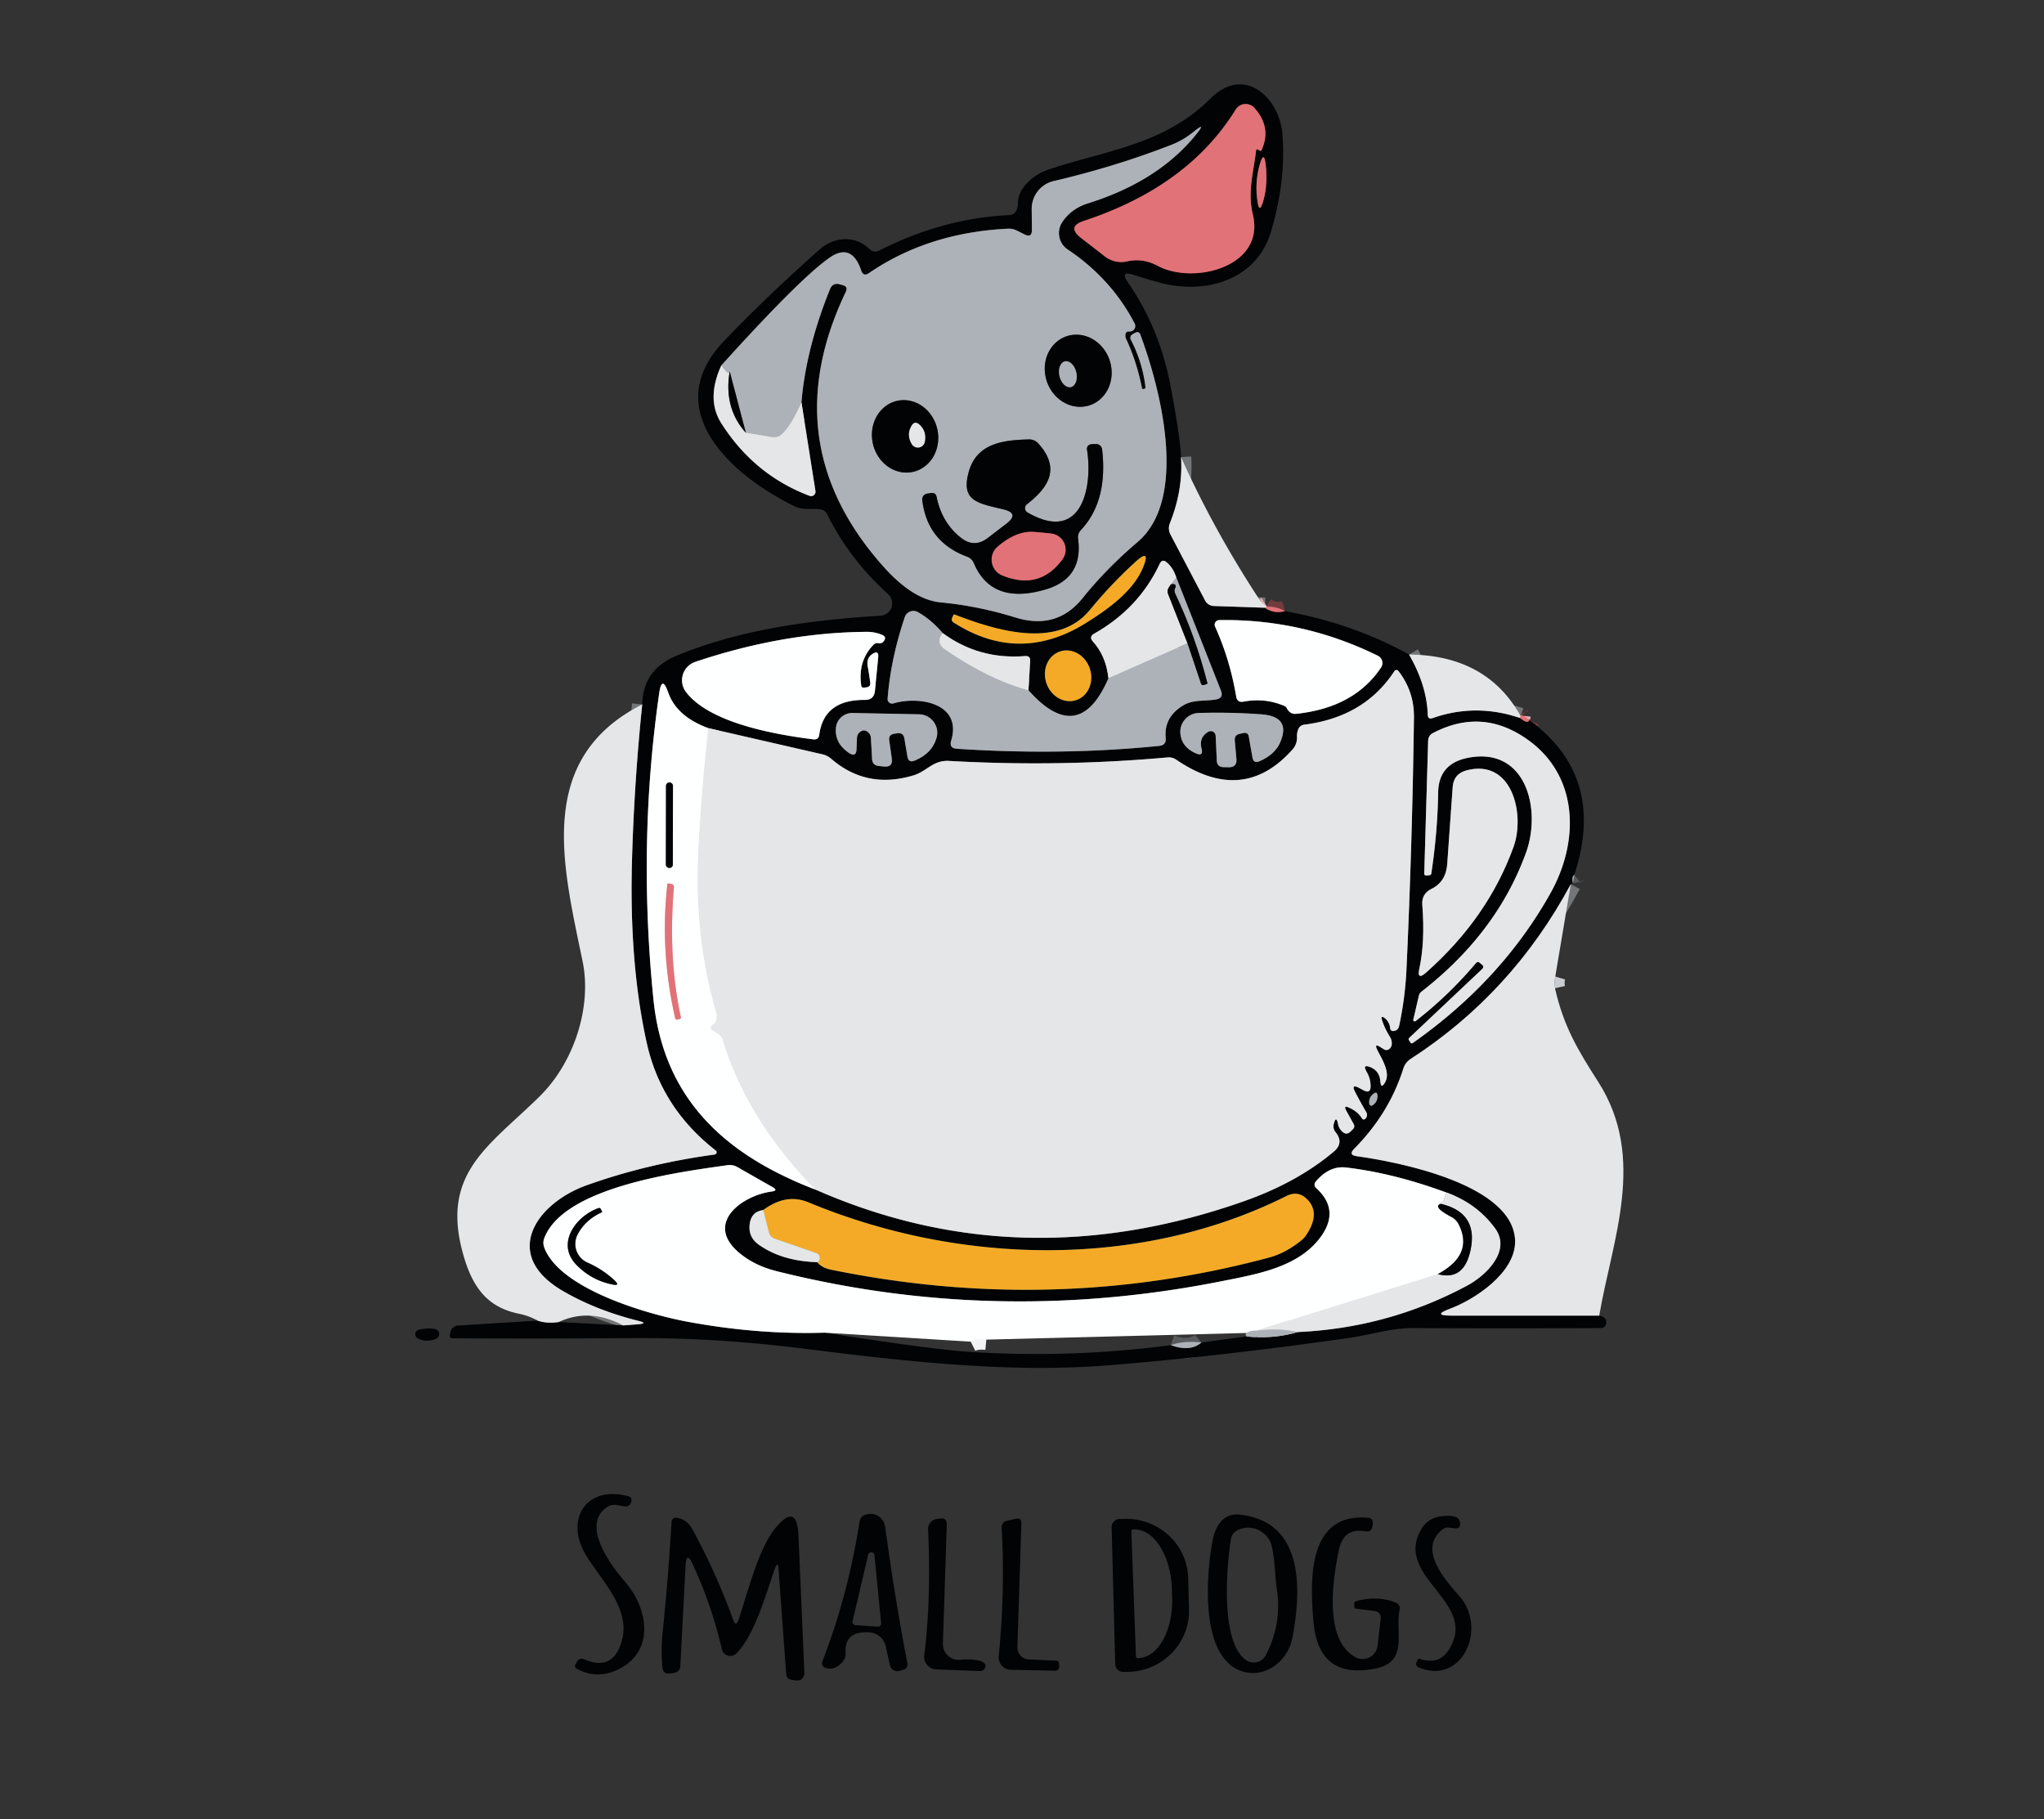 <svg xmlns="http://www.w3.org/2000/svg" viewBox="0 0 200 178" width="200" height="178"><rect x="0" y="0" width="200" height="178" fill="#333333" stroke="none"/><g stroke-width="2" fill="none" stroke-linecap="butt"><path stroke="#737576" d="M 115.56 44.73 Q 115.77 47.95 114.47 51.20 Q 114.25 51.76 114.53 52.31 L 117.92 58.77 A 1.00 0.99 76.9 0 0 118.76 59.30 L 123.78 59.47" data-c-stroke="737576"></path><path stroke="#723b3e" d="M 123.78 59.47 Q 124.67 60.10 125.73 59.80" data-c-stroke="723b3e"></path><path stroke="#737576" d="M 137.87 64.05 Q 139.62 67.09 139.70 69.94 Q 139.72 70.43 140.18 70.27 Q 144.39 68.79 148.74 70.26" data-c-stroke="737576"></path><path stroke="#723b3e" d="M 148.74 70.26 Q 149.46 70.87 149.65 70.47" data-c-stroke="723b3e"></path><path stroke="#585b5e" d="M 154.04 85.60 Q 153.77 85.81 153.90 86.44" data-c-stroke="585b5e"></path><path stroke="#737576" d="M153.7 86.52Q147.96 97.2 138.03 103.62 137.5 103.97 137.31 104.58 135.92 108.97 132.5 112.42 131.9 113.03 132.75 113.14C136.87 113.71 148.15 115.91 148.25 121.45 148.3 124.53 144.32 127.16 141.85 128.08Q140.1 128.73 141.97 128.74L156.48 128.74M52.61 129.23Q53.49 129.54 54.67 129.37M60.97 129.7 62.42 129.59Q63.48 129.5 62.45 129.25 58.36 128.23 55.11 126.35C48.94 122.78 52.51 117.75 57.36 116Q63.28 113.88 69.92 112.98A.23.22-29.8 0 0 70.03 112.58Q64.69 108.42 63.28 102.05 61.55 94.24 61.84 84.13 62.06 76.48 62.84 68.93" data-c-stroke="737576"></path><path stroke="#c9ccd0" d="M 152.18 95.56 Q 152.02 96.10 152.15 96.70" data-c-stroke="c9ccd0"></path><path stroke="#e3acb0" d="M123.96 59.36 123.78 59.47M148.77 70.03Q148.76 70.14 148.74 70.26" data-c-stroke="e3acb0"></path><path stroke="#723b3e" d="M 123.06 14.63 Q 123.18 14.69 123.29 14.74 Q 123.39 14.80 123.44 14.69 Q 124.45 12.47 122.74 10.56 A 1.15 1.15 0.0 0 0 120.91 10.72 Q 116.25 18.26 106.04 21.62 Q 104.36 22.18 105.76 23.27 L 108.09 25.08 A 2.63 2.61 57.7 0 0 110.28 25.58 Q 111.82 25.23 113.29 26.02 C 116.79 27.89 123.81 26.12 122.59 21.01 C 122.05 18.75 122.65 16.90 122.91 14.71 Q 122.93 14.57 123.06 14.63" data-c-stroke="723b3e"></path><path stroke="#737576" d="M 70.59 35.75 Q 69.07 39.03 70.58 41.42 Q 73.79 46.47 79.21 48.52 A 0.43 0.43 0.0 0 0 79.79 48.05 L 78.42 39.38" data-c-stroke="737576"></path><path stroke="#585b5e" d="M 78.42 39.38 Q 78.85 34.15 81.21 28.30 Q 81.48 27.63 82.17 27.82 L 82.46 27.90 Q 83.01 28.05 82.76 28.56 Q 75.76 43.20 86.20 55.17 C 87.68 56.87 89.68 58.72 92.06 58.95 Q 95.69 59.29 99.34 60.42 Q 103.40 61.68 105.93 58.53 Q 108.27 55.62 111.30 53.05 C 116.27 48.82 113.62 38.22 111.58 32.75 Q 111.44 32.39 111.09 32.56 L 110.83 32.70 A 0.40 0.39 -26.9 0 0 110.65 33.24 Q 111.78 35.42 112.08 37.85 Q 112.10 38.04 111.90 38.07 L 111.90 38.07 Q 111.75 38.09 111.73 37.95 Q 111.23 35.40 110.18 33.15 A 0.71 0.70 -54.0 0 1 110.12 32.75 Q 110.15 32.41 110.49 32.44 A 0.54 0.54 0.0 0 0 111.02 31.65 Q 108.73 27.26 104.48 24.42 A 1.94 1.93 -56.1 0 1 103.95 21.72 Q 104.83 20.41 106.45 19.90 Q 113.35 17.74 117.05 13.14 Q 118.09 11.85 116.80 12.89 Q 115.78 13.72 114.65 14.16 Q 109.17 16.30 103.10 17.72 A 2.79 2.78 83.0 0 0 100.95 20.47 L 100.97 22.49 Q 100.98 23.31 100.25 22.94 L 99.51 22.57 Q 99.09 22.36 98.63 22.38 Q 90.81 22.76 85.02 26.73 Q 84.48 27.10 84.27 26.48 Q 83.34 23.73 81.20 25.20 Q 78.33 27.18 70.59 35.75" data-c-stroke="585b5e"></path><path stroke="#c9ccd0" d="M 78.42 39.38 Q 77.39 41.71 76.48 42.51 Q 76.09 42.86 75.57 42.78 L 72.98 42.35" data-c-stroke="c9ccd0"></path><path stroke="#585b5e" d="M 72.98 42.35 L 71.40 36.34" data-c-stroke="585b5e"></path><path stroke="#c9ccd0" d="M 71.40 36.34 Q 71.38 36.85 70.59 35.75" data-c-stroke="c9ccd0"></path><path stroke="#737576" d="M 71.40 36.34 Q 70.79 39.91 72.98 42.35" data-c-stroke="737576"></path><path stroke="#723b3e" d="M 123.26 16.11 Q 122.73 17.97 123.08 19.92 Q 123.23 20.74 123.51 19.96 Q 124.08 18.33 123.85 16.16 Q 123.69 14.64 123.26 16.11" data-c-stroke="723b3e"></path><path stroke="#07526e" d="M 106.61 59.72 C 103.41 63.60 97.27 61.63 93.42 60.14 Q 93.33 60.10 93.29 60.18 L 93.18 60.42 Q 93.02 60.73 93.31 60.92 Q 99.71 65.01 106.20 61.00 C 108.34 59.67 110.89 57.87 111.85 55.52 Q 112.63 53.59 111.09 54.99 Q 108.72 57.15 106.61 59.72" data-c-stroke="07526e"></path><path stroke="#585b5e" d="M 108.46 66.37 Q 105.55 73.10 100.63 67.54" data-c-stroke="585b5e"></path><path stroke="#737576" d="M 100.63 67.54 L 100.80 64.69 Q 100.84 64.16 100.30 64.20 Q 95.80 64.56 92.24 61.95" data-c-stroke="737576"></path><path stroke="#585b5e" d="M 92.24 61.95 Q 91.09 60.61 89.81 59.90 A 0.89 0.89 0.0 0 0 88.53 60.39 Q 87.15 64.49 86.85 68.37 A 0.44 0.44 0.0 0 0 87.42 68.83 C 89.99 68.08 94.17 68.84 93.07 72.48 Q 92.85 73.21 93.61 73.27 Q 103.91 73.95 113.42 72.99 Q 114.13 72.92 114.06 72.21 Q 113.87 70.16 115.79 69.02 C 116.75 68.44 117.88 68.63 118.96 68.45 Q 119.76 68.32 119.46 67.57 L 115.11 56.54" data-c-stroke="585b5e"></path><path stroke="#737576" d="M 115.11 56.54 Q 114.79 55.55 114.16 55.03 Q 113.72 54.65 113.47 55.18 Q 111.43 59.54 107.07 62.00 Q 106.52 62.31 106.94 62.78 Q 108.22 64.20 108.46 66.37" data-c-stroke="737576"></path><path stroke="#c9ccd0" d="M 115.11 56.54 L 114.54 57.22" data-c-stroke="c9ccd0"></path><path stroke="#737576" d="M 114.54 57.22 L 114.37 57.48 Q 114.16 57.79 114.30 58.14 L 116.20 62.96" data-c-stroke="737576"></path><path stroke="#c9ccd0" d="M116.2 62.96 108.46 66.37M92.24 61.95Q91.52 62.9 92.46 63.54 96.74 66.49 100.63 67.54" data-c-stroke="c9ccd0"></path><path stroke="#585b5e" d="M 116.20 62.96 L 117.51 66.87 Q 117.59 67.11 117.83 67.02 L 118.10 66.93 Q 118.15 66.91 118.14 66.85 Q 116.98 62.29 115.00 58.11 Q 114.95 58.00 114.93 57.88 Q 114.90 57.70 114.99 57.53 Q 115.15 57.21 114.80 57.15 Q 114.67 57.14 114.54 57.22" data-c-stroke="585b5e"></path><path stroke="#808182" d="M125.9 69.29Q125.96 69.41 126.05 69.52 126.35 69.9 126.83 69.85 132.51 69.25 135.13 65.32A.79.79 0 0 0 134.82 64.17Q127.47 60.55 119.29 60.68A.45.45 0 0 0 118.89 61.31Q120.35 64.54 120.96 68.17 121.06 68.77 121.67 68.66 123.78 68.26 125.69 69.09 125.83 69.15 125.9 69.29M85.97 62.94Q86.26 63 86.46 62.76 86.81 62.32 86.28 62.11 85.57 61.83 84.85 61.83 76.63 61.88 68.03 64.77A1.9 1.89-27.8 0 0 67.12 67.71C69.46 70.8 76.03 71.9 79.58 72.35Q80.09 72.41 80.16 71.9 80.62 68.46 84.62 68.49 85.52 68.5 85.61 67.6L85.93 64.31Q86 63.6 85.39 63.98 84.75 64.39 84.91 65.23 85.05 66.01 85.15 66.78 85.21 67.21 84.78 67.26L84.53 67.29Q84.3 67.31 84.27 67.09 83.92 64.69 85.47 63.09 85.68 62.88 85.97 62.94" data-c-stroke="808182"></path><path stroke="#07526e" d="M 105.311 68.509 A 2.51 2.24 71.4 0 0 106.633 65.415 A 2.51 2.24 71.4 0 0 103.709 63.751 A 2.51 2.24 71.4 0 0 102.387 66.844 A 2.51 2.24 71.4 0 0 105.311 68.509" data-c-stroke="07526e"></path><path stroke="#808182" d="M 69.30 71.25 Q 66.20 70.11 65.38 67.76 Q 64.76 66.01 64.50 67.85 Q 62.39 82.50 63.94 97.81 C 64.92 107.45 70.84 112.98 79.75 116.39" data-c-stroke="808182"></path><path stroke="#737576" d="M 79.75 116.39 Q 99.82 125.24 121.68 117.56 Q 126.92 115.72 130.51 112.69 Q 131.52 111.84 130.69 110.80 Q 130.39 110.43 130.51 109.97 Q 130.74 109.11 130.92 109.98 Q 131.01 110.46 131.37 110.76 Q 131.75 111.10 132.12 110.75 L 132.36 110.52 Q 132.62 110.28 132.44 109.97 L 131.73 108.69 Q 131.42 108.12 132.00 108.39 Q 132.84 108.76 133.25 109.42 Q 133.39 109.65 133.60 109.47 Q 133.70 109.38 133.73 109.25 Q 133.80 109.02 133.68 108.82 Q 133.13 107.88 132.62 106.90 Q 132.13 105.99 133.04 106.49 L 133.38 106.67 Q 134.14 107.09 134.11 106.22 Q 134.09 105.51 133.71 104.86 Q 133.28 104.10 134.09 104.43 Q 134.98 104.80 135.06 105.79 Q 135.12 106.65 135.54 105.89 C 136.07 104.92 135.20 103.63 134.76 102.73 Q 134.43 102.06 135.06 102.46 L 135.38 102.66 Q 135.73 102.88 136.01 102.58 Q 136.14 102.44 136.17 102.27 Q 136.23 101.83 135.99 101.44 Q 135.48 100.63 135.22 99.80 Q 135.08 99.33 135.48 99.62 Q 135.95 99.98 136.02 100.59 Q 136.06 100.95 136.41 100.88 Q 136.81 100.81 136.90 100.40 Q 137.49 97.64 137.62 94.83 Q 138.19 82.51 138.35 70.24 Q 138.39 67.67 136.83 65.66 A 0.24 0.24 0.0 0 0 136.44 65.67 Q 133.52 70.16 127.64 70.91 Q 127.16 70.97 127.01 71.42 Q 126.89 71.76 126.91 72.11 A 1.74 1.72 64.8 0 1 126.48 73.33 Q 121.63 78.80 115.09 74.34 A 1.28 1.27 59.2 0 0 114.23 74.12 Q 103.66 75.07 92.86 74.46 C 91.29 74.37 90.72 75.47 89.37 75.88 Q 84.79 77.25 81.33 74.25 Q 80.96 73.93 80.49 73.82 L 69.30 71.25" data-c-stroke="737576"></path><path stroke="#f1f3f4" d="M 79.75 116.39 Q 73.07 109.55 70.72 101.79 Q 70.56 101.27 69.93 100.97 Q 69.17 100.61 69.88 100.17 Q 69.97 100.11 70.01 100.01 Q 70.21 99.54 70.07 99.06 Q 67.90 91.68 68.32 83.28 Q 68.62 77.33 69.30 71.25" data-c-stroke="f1f3f4"></path><path stroke="#585b5e" d="M88.49 72.26 88.79 74.04Q88.9 74.67 89.49 74.43 91.2 73.74 91.64 72.19A1.81 1.8 8.5 0 0 89.94 69.9L83.42 69.77A1.6 1.59 3.5 0 0 81.8 71.2Q81.64 72.71 83.06 73.67 83.78 74.16 83.81 73.29L83.85 72.23Q83.87 71.75 84.31 71.53 84.52 71.42 84.75 71.53 85.2 71.75 85.22 72.25L85.33 74.26Q85.36 74.9 86.01 74.96L86.52 75.01Q87.38 75.08 87.26 74.23L87.01 72.46Q86.92 71.89 87.5 71.8L87.78 71.76Q88.38 71.66 88.49 72.26M122.18 72.03 122.55 74.12Q122.66 74.74 123.24 74.49 124.74 73.84 125.26 72.65 126.36 70.11 123.4 69.9 120.34 69.68 117.28 69.77A1.85 1.85 0 0 0 115.5 71.81Q115.64 73.11 117.01 73.72 117.77 74.05 117.57 73.25 117.29 72.16 118.23 71.61A.48.48 0 0 1 118.95 72L119.06 74.43Q119.09 75.07 119.74 75.07L120.23 75.08Q121.05 75.08 120.98 74.27L120.82 72.46Q120.77 71.92 121.31 71.81L121.72 71.72A.38.38 0 0 1 122.18 72.03" data-c-stroke="585b5e"></path><path stroke="#737576" d="M 145.02 94.83 L 137.88 101.57 Q 137.79 101.67 137.86 101.78 L 138.01 102.01 Q 138.10 102.16 138.24 102.06 Q 146.92 95.96 151.71 87.40 C 154.79 81.88 154.40 75.06 148.42 71.71 Q 144.47 69.51 140.22 71.73 Q 139.76 71.97 139.74 72.49 L 139.36 85.46 Q 139.35 85.69 139.58 85.67 L 139.89 85.64 Q 140.03 85.62 140.05 85.48 Q 140.66 81.43 140.72 77.55 Q 140.76 74.68 143.72 74.14 C 149.34 73.10 150.84 79.21 149.32 83.43 Q 146.48 91.28 139.10 97.03 Q 138.89 97.19 138.83 97.45 L 138.29 99.77 A 0.14 0.14 0.0 0 0 138.51 99.92 Q 141.73 97.43 144.41 94.25 Q 144.59 94.04 144.79 94.22 L 145.01 94.40 Q 145.25 94.61 145.02 94.83" data-c-stroke="737576"></path><path stroke="#737576" d="M 139.17 88.56 Q 139.45 92.15 138.88 94.78 Q 138.62 95.98 139.54 95.17 Q 145.58 89.82 148.09 82.89 C 149.25 79.69 147.97 74.22 143.52 75.38 Q 142.23 75.71 142.14 77.04 Q 141.86 80.90 141.61 84.53 Q 141.49 86.28 140.07 86.98 Q 139.08 87.46 139.17 88.56" data-c-stroke="737576"></path><path stroke="#585b5e" d="M134.28 108.17Q134.82 107.84 134.78 107.19 134.75 106.77 134.41 107.02 133.89 107.41 133.99 108.03A.2.19 70.1 0 0 134.28 108.17M114.55 131.63Q116.47 132.32 117.56 131.37M121.95 130.78Q124.64 131.05 126.98 130.35" data-c-stroke="585b5e"></path><path stroke="#737576" d="M 126.98 130.35 Q 135.82 129.95 143.55 125.81 C 145.33 124.86 147.92 122.45 146.30 120.21 Q 144.49 117.73 141.45 116.67" data-c-stroke="737576"></path><path stroke="#808182" d="M 141.45 116.67 Q 136.32 114.79 131.73 114.25 Q 130.10 114.05 128.77 115.59 Q 128.46 115.96 128.81 116.28 Q 131.08 118.37 129.32 120.91 C 127.18 123.99 123.07 124.67 119.51 125.38 Q 97.43 129.76 76.02 124.40 Q 73.85 123.86 72.37 122.63 C 68.84 119.71 72.63 116.98 75.49 116.60 Q 76.20 116.51 75.58 116.16 L 72.14 114.20 Q 71.69 113.95 71.19 114.02 C 66.58 114.68 55.21 116.10 53.26 121.15 Q 53.08 121.62 53.26 122.09 C 54.78 126.13 63.32 128.60 67.23 129.33 Q 74.10 130.61 80.67 130.41" data-c-stroke="808182"></path><path stroke="#f1f3f4" d="M 141.45 116.67 Q 141.34 117.59 140.97 117.80" data-c-stroke="f1f3f4"></path><path stroke="#808182" d="M 140.97 117.80 Q 140.12 118.08 142.06 119.11 A 1.61 1.56 1.8 0 1 142.72 119.79 Q 144.24 122.76 140.69 124.68" data-c-stroke="808182"></path><path stroke="#f1f3f4" d="M 140.69 124.68 L 122.93 130.22" data-c-stroke="f1f3f4"></path><path stroke="#d6d9dc" d="M 122.93 130.22 Q 122.44 130.17 121.95 130.44" data-c-stroke="d6d9dc"></path><path stroke="#f1f3f4" d="M 96.51 131.09 Q 95.55 131.00 94.98 131.29" data-c-stroke="f1f3f4"></path><path stroke="#c9ccd0" d="M 126.98 130.35 Q 125.11 129.93 122.93 130.22" data-c-stroke="c9ccd0"></path><path stroke="#737576" d="M140.69 124.68Q143.17 125.35 143.85 122.5 144.75 118.68 140.97 117.8M74.68 118.41Q73.45 118.58 73.34 119.91 73.25 121.07 74.19 121.76 76.47 123.41 79.96 123.51" data-c-stroke="737576"></path><path stroke="#07526e" d="M 79.96 123.51 Q 80.46 124.07 81.28 124.24 Q 103.07 128.71 124.18 123.06 Q 125.80 122.62 127.32 121.39 A 2.29 2.20 88.9 0 0 127.80 120.87 Q 129.22 118.76 127.96 117.42 Q 127.06 116.45 125.87 117.04 C 111.52 124.22 93.85 123.79 79.09 117.65 Q 76.91 116.75 74.68 118.41" data-c-stroke="07526e"></path><path stroke="#78c4e0" d="M 79.96 123.51 Q 80.19 123.41 80.20 123.16 Q 80.23 122.75 79.84 122.62 L 75.82 121.22 Q 75.35 121.06 75.23 120.58 L 74.68 118.41" data-c-stroke="78c4e0"></path><path stroke="#585b5e" d="M106.624 39.658A3.56 3.24 71.6 0 0 108.574 35.257 3.56 3.24 71.6 0 0 104.376 32.902 3.56 3.24 71.6 0 0 102.426 37.303 3.56 3.24 71.6 0 0 106.624 39.658M89.337 46.174A3.56 3.23 77.4 0 0 91.712 41.995 3.56 3.23 77.4 0 0 87.783 39.226 3.56 3.23 77.4 0 0 85.408 43.405 3.56 3.23 77.4 0 0 89.337 46.174M100.48 49.35C102.63 47.67 103.78 45.83 101.6 43.4A1.19 1.18-21 0 0 100.69 43C98.15 43.06 95.55 43.37 94.78 46.21 94.01 49.04 95.66 49.24 98.17 49.84Q99.8 50.23 98.47 51.25 97.57 51.94 96.66 52.64 95.33 53.66 94.02 52.62 92.16 51.15 91.65 48.65 91.56 48.17 91.08 48.25L90.7 48.31A.57.56 81.9 0 0 90.24 48.93Q90.73 53.03 94.62 54.47 95.09 54.64 95.29 55.11 97.03 59.22 102.28 57.69 106 56.61 105.49 52.74 105.42 52.23 105.77 51.86 108.42 49.03 107.84 43.99A.6.6 0 0 0 107.21 43.45L106.79 43.47A.45.45 0 0 0 106.36 44C106.94 47.59 105.89 53.26 100.53 50.14A.48.48 0 0 1 100.48 49.35" data-c-stroke="585b5e"></path><path stroke="#585b5e" d="M 104.785 37.876 A 1.29 0.84 76.8 0 0 105.308 36.428 A 1.29 0.84 76.8 0 0 104.195 35.364 A 1.29 0.84 76.8 0 0 103.672 36.812 A 1.29 0.84 76.8 0 0 104.785 37.876" data-c-stroke="585b5e"></path><path stroke="#737576" d="M 89.22 41.63 Q 88.66 42.52 89.22 43.46 A 0.69 0.69 0.0 0 0 90.49 43.23 Q 90.68 42.15 89.91 41.51 Q 89.50 41.18 89.22 41.63" data-c-stroke="737576"></path><path stroke="#723b3e" d="M 101.15 52.05 Q 99.44 51.93 97.62 53.49 A 1.67 1.67 0.0 0 0 98.07 56.31 Q 101.71 57.80 103.96 54.73 A 1.59 1.59 0.0 0 0 102.85 52.21 Q 101.98 52.11 101.15 52.05" data-c-stroke="723b3e"></path><path stroke="#808182" d="M 65.847 76.891 A 0.32 0.32 0.0 0 0 65.527 76.57 L 65.487 76.57 A 0.32 0.32 0.0 0 0 65.167 76.889 L 65.153 84.609 A 0.32 0.32 0.0 0 0 65.473 84.93 L 65.513 84.93 A 0.32 0.32 0.0 0 0 65.833 84.611 L 65.847 76.891" data-c-stroke="808182"></path><path stroke="#f0b9bc" d="M 66.62 99.53 Q 65.36 93.75 65.94 86.84 Q 65.96 86.53 65.66 86.49 L 65.40 86.45 Q 65.31 86.43 65.30 86.52 Q 64.56 93.07 66.07 99.66 Q 66.10 99.79 66.23 99.77 L 66.48 99.73 A 0.17 0.16 -11.3 0 0 66.62 99.53" data-c-stroke="f0b9bc"></path><path stroke="#808182" d="M 56.51 120.82 Q 57.24 119.39 58.88 118.63 Q 58.94 118.61 58.91 118.55 L 58.78 118.31 Q 58.71 118.17 58.56 118.22 C 56.38 118.98 54.38 121.66 56.37 123.74 Q 57.86 125.29 59.95 125.70 Q 60.71 125.85 60.15 125.31 Q 58.99 124.22 57.48 123.55 A 1.99 1.99 0.0 0 1 56.51 120.82" data-c-stroke="808182"></path></g><path fill="#020304" d="M 115.56 44.73 Q 115.77 47.95 114.47 51.20 Q 114.25 51.76 114.53 52.31 L 117.92 58.77 A 1.00 0.99 76.9 0 0 118.76 59.30 L 123.78 59.47 Q 124.67 60.10 125.73 59.80 Q 132.41 61.02 137.87 64.05 Q 139.62 67.09 139.70 69.94 Q 139.72 70.43 140.18 70.27 Q 144.39 68.79 148.74 70.26 Q 149.46 70.87 149.65 70.47 Q 157.21 76.01 154.04 85.60 Q 153.77 85.81 153.90 86.44 Q 153.80 86.48 153.70 86.52 Q 147.96 97.20 138.03 103.62 Q 137.50 103.97 137.31 104.58 Q 135.92 108.97 132.50 112.42 Q 131.90 113.03 132.75 113.14 C 136.87 113.71 148.15 115.91 148.25 121.45 C 148.30 124.53 144.32 127.16 141.85 128.08 Q 140.10 128.73 141.97 128.74 L 156.48 128.74 Q 157.23 128.89 157.16 129.47 Q 157.10 129.96 156.60 129.96 Q 147.51 130.01 138.31 129.96 C 136.11 129.94 134.11 130.63 131.96 130.93 Q 119.40 132.72 108.49 133.60 C 98.86 134.38 88.73 133.24 78.71 131.98 Q 69.99 130.88 61.85 130.94 Q 52.96 131.01 44.30 130.96 Q 43.95 130.96 44.02 130.61 L 44.08 130.34 A 0.80 0.79 3.8 0 1 44.81 129.71 L 52.61 129.23 Q 53.49 129.54 54.67 129.37 L 60.97 129.70 L 62.42 129.59 Q 63.48 129.50 62.45 129.25 Q 58.36 128.23 55.11 126.35 C 48.94 122.78 52.51 117.75 57.36 116.00 Q 63.28 113.88 69.92 112.98 A 0.23 0.22 -29.8 0 0 70.03 112.58 Q 64.69 108.42 63.28 102.05 Q 61.55 94.24 61.84 84.13 Q 62.06 76.48 62.84 68.93 Q 62.91 65.53 66.19 64.17 C 72.57 61.53 79.51 60.67 86.16 60.25 A 1.22 1.21 64.4 0 0 86.90 58.14 Q 83.10 54.70 80.94 50.33 Q 80.73 49.92 80.28 49.84 C 79.45 49.71 78.62 49.96 77.81 49.57 C 71.65 46.59 64.41 40.15 70.81 33.41 Q 74.81 29.20 80.19 24.42 C 81.62 23.15 83.66 23.00 85.09 24.38 Q 85.51 24.78 86.03 24.52 Q 92.24 21.35 98.78 21.05 A 0.79 0.78 -80.2 0 0 99.48 20.55 Q 99.60 20.24 99.60 19.90 C 99.58 18.34 101.20 17.06 102.60 16.59 C 108.28 14.69 113.90 14.18 118.47 9.62 C 121.73 6.37 125.15 9.50 125.47 13.05 Q 125.87 17.59 124.36 22.68 C 122.95 27.42 117.95 28.85 113.53 27.67 Q 112.26 27.33 110.93 26.90 Q 109.54 26.45 110.37 27.64 Q 113.45 32.10 114.52 37.70 Q 115.48 42.74 115.56 44.73 Z M 123.06 14.63 Q 123.18 14.69 123.29 14.74 Q 123.39 14.80 123.44 14.69 Q 124.45 12.47 122.74 10.56 A 1.15 1.15 0.0 0 0 120.91 10.72 Q 116.25 18.26 106.04 21.62 Q 104.36 22.18 105.76 23.27 L 108.09 25.08 A 2.63 2.61 57.7 0 0 110.28 25.58 Q 111.82 25.23 113.29 26.02 C 116.79 27.89 123.81 26.12 122.59 21.01 C 122.05 18.75 122.65 16.90 122.91 14.71 Q 122.93 14.57 123.06 14.63 Z M 70.59 35.75 Q 69.07 39.03 70.58 41.42 Q 73.79 46.47 79.21 48.52 A 0.43 0.43 0.0 0 0 79.79 48.05 L 78.42 39.38 Q 78.85 34.15 81.21 28.30 Q 81.48 27.63 82.17 27.82 L 82.46 27.90 Q 83.01 28.05 82.76 28.56 Q 75.76 43.20 86.20 55.17 C 87.68 56.87 89.68 58.72 92.06 58.95 Q 95.69 59.29 99.34 60.42 Q 103.40 61.68 105.93 58.53 Q 108.27 55.62 111.30 53.05 C 116.27 48.82 113.62 38.22 111.58 32.75 Q 111.44 32.39 111.09 32.56 L 110.83 32.70 A 0.40 0.39 -26.9 0 0 110.65 33.24 Q 111.78 35.42 112.08 37.85 Q 112.10 38.04 111.90 38.07 L 111.90 38.07 Q 111.75 38.09 111.73 37.95 Q 111.23 35.40 110.18 33.15 A 0.71 0.70 -54.0 0 1 110.12 32.75 Q 110.15 32.41 110.49 32.44 A 0.54 0.54 0.0 0 0 111.02 31.65 Q 108.73 27.26 104.48 24.42 A 1.94 1.93 -56.1 0 1 103.95 21.72 Q 104.83 20.41 106.45 19.90 Q 113.35 17.74 117.05 13.14 Q 118.09 11.85 116.80 12.89 Q 115.78 13.72 114.65 14.16 Q 109.17 16.30 103.10 17.72 A 2.79 2.78 83.0 0 0 100.95 20.47 L 100.97 22.49 Q 100.98 23.31 100.25 22.94 L 99.51 22.57 Q 99.09 22.36 98.63 22.38 Q 90.81 22.76 85.02 26.73 Q 84.48 27.10 84.27 26.48 Q 83.34 23.73 81.20 25.20 Q 78.33 27.18 70.59 35.75 Z M 123.26 16.11 Q 122.73 17.97 123.08 19.92 Q 123.23 20.74 123.51 19.96 Q 124.08 18.33 123.85 16.16 Q 123.69 14.64 123.26 16.11 Z M 106.61 59.72 C 103.41 63.60 97.27 61.63 93.42 60.14 Q 93.33 60.10 93.29 60.18 L 93.18 60.42 Q 93.02 60.73 93.31 60.92 Q 99.71 65.01 106.20 61.00 C 108.34 59.67 110.89 57.87 111.85 55.52 Q 112.63 53.59 111.09 54.99 Q 108.72 57.15 106.61 59.72 Z M 108.46 66.37 Q 105.55 73.10 100.63 67.54 L 100.80 64.69 Q 100.84 64.16 100.30 64.20 Q 95.80 64.56 92.24 61.95 Q 91.09 60.61 89.81 59.90 A 0.89 0.89 0.0 0 0 88.53 60.39 Q 87.15 64.49 86.85 68.37 A 0.44 0.44 0.0 0 0 87.42 68.83 C 89.99 68.08 94.17 68.84 93.07 72.48 Q 92.85 73.21 93.61 73.27 Q 103.91 73.95 113.42 72.99 Q 114.13 72.92 114.06 72.21 Q 113.87 70.16 115.79 69.02 C 116.75 68.44 117.88 68.63 118.96 68.45 Q 119.76 68.32 119.46 67.57 L 115.11 56.54 Q 114.79 55.55 114.16 55.03 Q 113.72 54.65 113.47 55.18 Q 111.43 59.54 107.07 62.00 Q 106.52 62.31 106.94 62.78 Q 108.22 64.20 108.46 66.37 Z M 125.90 69.29 Q 125.96 69.41 126.05 69.52 Q 126.35 69.90 126.83 69.85 Q 132.51 69.25 135.13 65.32 A 0.79 0.79 0.0 0 0 134.82 64.17 Q 127.47 60.55 119.29 60.68 A 0.45 0.45 0.0 0 0 118.89 61.31 Q 120.35 64.54 120.96 68.17 Q 121.06 68.77 121.67 68.66 Q 123.78 68.26 125.69 69.09 Q 125.83 69.15 125.90 69.29 Z M 85.97 62.94 Q 86.26 63.00 86.46 62.76 Q 86.81 62.32 86.28 62.11 Q 85.57 61.83 84.85 61.83 Q 76.63 61.88 68.03 64.77 A 1.90 1.89 -27.8 0 0 67.12 67.71 C 69.46 70.80 76.03 71.90 79.58 72.35 Q 80.09 72.41 80.16 71.90 Q 80.62 68.46 84.62 68.49 Q 85.52 68.50 85.61 67.60 L 85.93 64.31 Q 86.00 63.60 85.39 63.98 Q 84.75 64.39 84.91 65.23 Q 85.05 66.01 85.15 66.78 Q 85.21 67.21 84.78 67.26 L 84.53 67.29 Q 84.30 67.31 84.27 67.09 Q 83.92 64.69 85.47 63.09 Q 85.68 62.88 85.97 62.94 Z M 105.311 68.509 A 2.51 2.24 71.4 0 0 106.633 65.415 A 2.51 2.24 71.4 0 0 103.709 63.751 A 2.51 2.24 71.4 0 0 102.387 66.844 A 2.51 2.24 71.4 0 0 105.311 68.509 Z M 69.30 71.25 Q 66.20 70.11 65.38 67.76 Q 64.76 66.01 64.50 67.85 Q 62.39 82.50 63.94 97.81 C 64.92 107.45 70.84 112.98 79.75 116.39 Q 99.82 125.24 121.68 117.56 Q 126.92 115.72 130.51 112.69 Q 131.52 111.84 130.69 110.80 Q 130.39 110.43 130.51 109.97 Q 130.74 109.11 130.92 109.98 Q 131.01 110.46 131.37 110.76 Q 131.75 111.10 132.12 110.75 L 132.36 110.52 Q 132.62 110.28 132.44 109.97 L 131.73 108.69 Q 131.42 108.12 132.00 108.39 Q 132.84 108.76 133.25 109.42 Q 133.39 109.65 133.60 109.47 Q 133.70 109.38 133.73 109.25 Q 133.80 109.02 133.68 108.82 Q 133.13 107.88 132.62 106.90 Q 132.13 105.99 133.04 106.49 L 133.38 106.67 Q 134.14 107.09 134.11 106.22 Q 134.09 105.51 133.71 104.86 Q 133.28 104.10 134.09 104.43 Q 134.98 104.80 135.06 105.79 Q 135.12 106.65 135.54 105.89 C 136.07 104.92 135.20 103.63 134.76 102.73 Q 134.43 102.06 135.06 102.46 L 135.38 102.66 Q 135.73 102.88 136.01 102.58 Q 136.14 102.44 136.17 102.27 Q 136.23 101.83 135.99 101.44 Q 135.48 100.63 135.22 99.80 Q 135.08 99.33 135.48 99.62 Q 135.95 99.98 136.02 100.59 Q 136.06 100.95 136.41 100.88 Q 136.81 100.81 136.90 100.40 Q 137.49 97.64 137.62 94.83 Q 138.19 82.51 138.35 70.24 Q 138.39 67.67 136.83 65.66 A 0.24 0.24 0.0 0 0 136.44 65.67 Q 133.52 70.16 127.64 70.91 Q 127.16 70.97 127.01 71.42 Q 126.89 71.76 126.91 72.11 A 1.74 1.72 64.8 0 1 126.48 73.33 Q 121.63 78.80 115.09 74.34 A 1.28 1.27 59.2 0 0 114.23 74.12 Q 103.66 75.07 92.86 74.46 C 91.29 74.37 90.72 75.47 89.37 75.88 Q 84.79 77.25 81.33 74.25 Q 80.96 73.93 80.49 73.82 L 69.30 71.25 Z M 88.49 72.26 L 88.79 74.04 Q 88.90 74.67 89.49 74.43 Q 91.20 73.74 91.64 72.19 A 1.81 1.80 8.5 0 0 89.94 69.90 L 83.42 69.77 A 1.60 1.59 3.5 0 0 81.80 71.20 Q 81.64 72.71 83.06 73.67 Q 83.78 74.16 83.81 73.29 L 83.85 72.23 Q 83.87 71.75 84.31 71.53 Q 84.52 71.42 84.75 71.53 Q 85.20 71.75 85.22 72.25 L 85.33 74.26 Q 85.36 74.90 86.01 74.96 L 86.52 75.01 Q 87.38 75.08 87.26 74.23 L 87.01 72.46 Q 86.92 71.89 87.50 71.80 L 87.78 71.76 Q 88.38 71.66 88.49 72.26 Z M 122.18 72.03 L 122.55 74.12 Q 122.66 74.74 123.24 74.49 Q 124.74 73.84 125.26 72.65 Q 126.36 70.11 123.40 69.90 Q 120.34 69.68 117.28 69.77 A 1.85 1.85 0.0 0 0 115.50 71.81 Q 115.64 73.11 117.01 73.72 Q 117.77 74.05 117.57 73.25 Q 117.29 72.16 118.23 71.61 A 0.48 0.48 0.0 0 1 118.95 72.00 L 119.06 74.43 Q 119.09 75.07 119.74 75.07 L 120.23 75.08 Q 121.05 75.08 120.98 74.27 L 120.82 72.46 Q 120.77 71.92 121.31 71.81 L 121.72 71.72 A 0.38 0.38 0.0 0 1 122.18 72.03 Z M 145.02 94.83 L 137.88 101.57 Q 137.79 101.67 137.86 101.78 L 138.01 102.01 Q 138.10 102.16 138.24 102.06 Q 146.92 95.96 151.71 87.40 C 154.79 81.88 154.40 75.06 148.42 71.71 Q 144.47 69.51 140.22 71.73 Q 139.76 71.97 139.74 72.49 L 139.36 85.46 Q 139.35 85.69 139.58 85.67 L 139.89 85.64 Q 140.03 85.62 140.05 85.48 Q 140.66 81.43 140.72 77.55 Q 140.76 74.68 143.72 74.14 C 149.34 73.10 150.84 79.21 149.32 83.43 Q 146.48 91.28 139.10 97.03 Q 138.89 97.19 138.83 97.45 L 138.29 99.77 A 0.14 0.14 0.0 0 0 138.51 99.92 Q 141.73 97.43 144.41 94.25 Q 144.59 94.04 144.79 94.22 L 145.01 94.40 Q 145.25 94.61 145.02 94.83 Z M 139.17 88.56 Q 139.45 92.15 138.88 94.78 Q 138.62 95.98 139.54 95.17 Q 145.58 89.82 148.09 82.89 C 149.25 79.69 147.97 74.22 143.52 75.38 Q 142.23 75.71 142.14 77.04 Q 141.86 80.90 141.61 84.53 Q 141.49 86.28 140.07 86.98 Q 139.08 87.46 139.17 88.56 Z M 134.28 108.17 Q 134.82 107.84 134.78 107.19 Q 134.75 106.77 134.41 107.02 Q 133.89 107.41 133.99 108.03 A 0.20 0.19 70.1 0 0 134.28 108.17 Z M 80.67 130.41 Q 91.21 132.05 94.75 132.28 Q 104.77 132.93 114.55 131.63 Q 116.47 132.32 117.56 131.37 L 121.95 130.78 Q 124.64 131.05 126.98 130.35 Q 135.82 129.95 143.55 125.81 C 145.33 124.86 147.92 122.45 146.30 120.21 Q 144.49 117.73 141.45 116.67 Q 136.32 114.79 131.73 114.25 Q 130.10 114.05 128.77 115.59 Q 128.46 115.96 128.81 116.28 Q 131.08 118.37 129.32 120.91 C 127.18 123.99 123.07 124.67 119.51 125.38 Q 97.43 129.76 76.02 124.40 Q 73.85 123.86 72.37 122.63 C 68.84 119.71 72.63 116.98 75.49 116.60 Q 76.20 116.51 75.58 116.16 L 72.14 114.20 Q 71.69 113.95 71.19 114.02 C 66.58 114.68 55.21 116.10 53.26 121.15 Q 53.08 121.62 53.26 122.09 C 54.78 126.13 63.32 128.60 67.23 129.33 Q 74.10 130.61 80.67 130.41 Z M 74.68 118.41 Q 73.45 118.58 73.34 119.91 Q 73.25 121.07 74.19 121.76 Q 76.47 123.41 79.96 123.51 Q 80.46 124.07 81.28 124.24 Q 103.07 128.71 124.18 123.06 Q 125.80 122.62 127.32 121.39 A 2.29 2.20 88.9 0 0 127.80 120.87 Q 129.22 118.76 127.96 117.42 Q 127.06 116.45 125.87 117.04 C 111.52 124.22 93.85 123.79 79.09 117.65 Q 76.91 116.75 74.68 118.41 Z" data-c-fill="20304"></path><path fill="#e17278" d="M 122.91 14.71 C 122.65 16.90 122.05 18.75 122.59 21.01 C 123.81 26.12 116.79 27.89 113.29 26.02 Q 111.82 25.23 110.28 25.58 A 2.63 2.61 57.7 0 1 108.09 25.08 L 105.76 23.27 Q 104.36 22.18 106.04 21.62 Q 116.25 18.26 120.91 10.72 A 1.15 1.15 0.0 0 1 122.74 10.56 Q 124.45 12.47 123.44 14.69 Q 123.39 14.80 123.29 14.74 Q 123.18 14.69 123.06 14.63 Q 122.93 14.57 122.91 14.71 Z" data-c-fill="e17278"></path><path fill="#adb2b8" d="M 78.42 39.38 Q 77.39 41.71 76.48 42.51 Q 76.09 42.86 75.57 42.78 L 72.98 42.35 L 71.40 36.34 Q 71.38 36.85 70.59 35.75 Q 78.33 27.18 81.20 25.20 Q 83.34 23.73 84.27 26.48 Q 84.48 27.10 85.02 26.73 Q 90.81 22.76 98.63 22.38 Q 99.09 22.36 99.51 22.57 L 100.25 22.94 Q 100.98 23.31 100.97 22.49 L 100.95 20.47 A 2.79 2.78 83.0 0 1 103.10 17.72 Q 109.17 16.30 114.65 14.16 Q 115.78 13.72 116.80 12.89 Q 118.09 11.85 117.05 13.14 Q 113.35 17.74 106.45 19.90 Q 104.83 20.41 103.95 21.72 A 1.94 1.93 -56.1 0 0 104.48 24.42 Q 108.73 27.26 111.02 31.65 A 0.54 0.54 0.0 0 1 110.49 32.44 Q 110.15 32.41 110.12 32.75 A 0.71 0.70 -54.0 0 0 110.18 33.15 Q 111.23 35.40 111.73 37.95 Q 111.75 38.09 111.90 38.07 L 111.90 38.07 Q 112.10 38.04 112.08 37.85 Q 111.78 35.42 110.65 33.24 A 0.40 0.39 -26.9 0 1 110.83 32.70 L 111.09 32.56 Q 111.44 32.39 111.58 32.75 C 113.62 38.22 116.27 48.82 111.30 53.05 Q 108.27 55.62 105.93 58.53 Q 103.40 61.68 99.34 60.42 Q 95.69 59.29 92.06 58.95 C 89.68 58.72 87.68 56.87 86.20 55.17 Q 75.76 43.20 82.76 28.56 Q 83.01 28.05 82.46 27.90 L 82.17 27.82 Q 81.48 27.63 81.21 28.30 Q 78.85 34.15 78.42 39.38 Z M 106.624 39.658 A 3.56 3.24 71.6 0 0 108.574 35.257 A 3.56 3.24 71.6 0 0 104.376 32.902 A 3.56 3.24 71.6 0 0 102.426 37.303 A 3.56 3.24 71.6 0 0 106.624 39.658 Z M 89.337 46.174 A 3.56 3.23 77.4 0 0 91.712 41.995 A 3.56 3.23 77.4 0 0 87.783 39.226 A 3.56 3.23 77.4 0 0 85.408 43.405 A 3.56 3.23 77.4 0 0 89.337 46.174 Z M 100.48 49.35 C 102.63 47.67 103.78 45.83 101.60 43.40 A 1.19 1.18 -21.0 0 0 100.69 43.00 C 98.15 43.06 95.55 43.37 94.78 46.21 C 94.01 49.04 95.66 49.24 98.17 49.84 Q 99.80 50.23 98.47 51.25 Q 97.57 51.94 96.66 52.64 Q 95.33 53.66 94.02 52.62 Q 92.16 51.15 91.65 48.65 Q 91.56 48.17 91.08 48.25 L 90.70 48.31 A 0.57 0.56 81.9 0 0 90.24 48.93 Q 90.73 53.03 94.62 54.47 Q 95.09 54.64 95.29 55.11 Q 97.03 59.22 102.28 57.69 Q 106.00 56.61 105.49 52.74 Q 105.42 52.23 105.77 51.86 Q 108.42 49.03 107.84 43.99 A 0.60 0.60 0.0 0 0 107.21 43.45 L 106.79 43.47 A 0.45 0.45 0.0 0 0 106.36 44.00 C 106.94 47.59 105.89 53.26 100.53 50.14 A 0.48 0.48 0.0 0 1 100.48 49.35 Z" data-c-fill="adb2b8"></path><path fill="#e17278" d="M 123.26 16.11 Q 123.69 14.64 123.85 16.16 Q 124.08 18.33 123.51 19.96 Q 123.23 20.74 123.08 19.92 Q 122.73 17.97 123.26 16.11 Z" data-c-fill="e17278"></path><path fill="#020304" d="M 106.624 39.658 A 3.56 3.24 71.6 0 1 102.426 37.303 A 3.56 3.24 71.6 0 1 104.376 32.902 A 3.56 3.24 71.6 0 1 108.574 35.257 A 3.56 3.24 71.6 0 1 106.624 39.658 Z M 104.785 37.876 A 1.29 0.84 76.8 0 0 105.308 36.428 A 1.29 0.84 76.8 0 0 104.195 35.364 A 1.29 0.84 76.8 0 0 103.672 36.812 A 1.29 0.84 76.8 0 0 104.785 37.876 Z" data-c-fill="20304"></path><ellipse fill="#adb2b8" cx="0" cy="0" transform="rotate(76.8 29.144 84.227)" rx="1.29" ry=".84" data-c-fill="adb2b8"></ellipse><path fill="#e4e6e8" d="M 70.59 35.75 Q 71.38 36.85 71.40 36.34 Q 70.79 39.91 72.98 42.35 L 75.57 42.78 Q 76.09 42.86 76.48 42.51 Q 77.39 41.71 78.42 39.38 L 79.79 48.05 A 0.43 0.43 0.0 0 1 79.21 48.52 Q 73.79 46.47 70.58 41.42 Q 69.07 39.03 70.59 35.75 Z" data-c-fill="e4e6e8"></path><path fill="#020304" d="M72.98 42.35Q70.79 39.91 71.4 36.34L72.98 42.35ZM89.337 46.174A3.56 3.23 77.4 0 1 85.408 43.405 3.56 3.23 77.4 0 1 87.783 39.226 3.56 3.23 77.4 0 1 91.712 41.995 3.56 3.23 77.4 0 1 89.337 46.174ZM89.22 41.63Q88.66 42.52 89.22 43.46A.69.69 0 0 0 90.49 43.23Q90.68 42.15 89.91 41.51 89.5 41.18 89.22 41.63Z" data-c-fill="20304"></path><path fill="#e4e6e8" d="M 89.91 41.51 Q 90.68 42.15 90.49 43.23 A 0.69 0.69 0.0 0 1 89.22 43.46 Q 88.66 42.52 89.22 41.63 Q 89.50 41.18 89.91 41.51 Z" data-c-fill="e4e6e8"></path><path fill="#020304" d="M 100.48 49.35 A 0.48 0.48 0.0 0 0 100.53 50.14 C 105.89 53.26 106.94 47.59 106.36 44.00 A 0.45 0.45 0.0 0 1 106.79 43.47 L 107.21 43.45 A 0.60 0.60 0.0 0 1 107.84 43.99 Q 108.42 49.03 105.77 51.86 Q 105.42 52.23 105.49 52.74 Q 106.00 56.61 102.28 57.69 Q 97.03 59.22 95.29 55.11 Q 95.09 54.64 94.62 54.47 Q 90.73 53.03 90.24 48.93 A 0.57 0.56 81.9 0 1 90.70 48.31 L 91.08 48.25 Q 91.56 48.17 91.65 48.65 Q 92.16 51.15 94.02 52.62 Q 95.33 53.66 96.66 52.64 Q 97.57 51.94 98.47 51.25 Q 99.80 50.23 98.17 49.84 C 95.66 49.24 94.01 49.04 94.78 46.21 C 95.55 43.37 98.15 43.06 100.69 43.00 A 1.19 1.18 -21.0 0 1 101.60 43.40 C 103.78 45.83 102.63 47.67 100.48 49.35 Z M 101.15 52.05 Q 99.44 51.93 97.62 53.49 A 1.67 1.67 0.0 0 0 98.07 56.31 Q 101.71 57.80 103.96 54.73 A 1.59 1.59 0.0 0 0 102.85 52.21 Q 101.98 52.11 101.15 52.05 Z" data-c-fill="20304"></path><path fill="#e4e6e8" d="M 115.56 44.73 Q 118.70 51.73 123.10 58.47 Q 123.43 58.98 123.96 59.36 L 123.78 59.47 L 118.76 59.30 A 1.00 0.99 76.9 0 1 117.92 58.77 L 114.53 52.31 Q 114.25 51.76 114.47 51.20 Q 115.77 47.95 115.56 44.73 Z" data-c-fill="e4e6e8"></path><path fill="#e17278" d="M 101.15 52.05 Q 101.98 52.11 102.85 52.21 A 1.59 1.59 0.0 0 1 103.96 54.73 Q 101.71 57.80 98.07 56.31 A 1.67 1.67 0.0 0 1 97.62 53.49 Q 99.44 51.93 101.15 52.05 Z" data-c-fill="e17278"></path><path fill="#f5aa27" d="M 106.61 59.72 Q 108.72 57.15 111.09 54.99 Q 112.63 53.59 111.85 55.52 C 110.89 57.87 108.34 59.67 106.20 61.00 Q 99.71 65.01 93.31 60.92 Q 93.02 60.73 93.18 60.42 L 93.29 60.18 Q 93.33 60.10 93.42 60.14 C 97.27 61.63 103.41 63.60 106.61 59.72 Z" data-c-fill="0ba1d8"></path><path fill="#e4e6e8" d="M 115.11 56.54 L 114.54 57.22 L 114.37 57.48 Q 114.16 57.79 114.30 58.14 L 116.20 62.96 L 108.46 66.37 Q 108.22 64.20 106.94 62.78 Q 106.52 62.31 107.07 62.00 Q 111.43 59.54 113.47 55.18 Q 113.72 54.65 114.16 55.03 Q 114.79 55.55 115.11 56.54 Z" data-c-fill="e4e6e8"></path><path fill="#adb2b8" d="M 92.24 61.95 Q 91.52 62.90 92.46 63.54 Q 96.74 66.49 100.63 67.54 Q 105.55 73.10 108.46 66.37 L 116.20 62.96 L 117.51 66.87 Q 117.59 67.11 117.83 67.02 L 118.10 66.93 Q 118.15 66.91 118.14 66.85 Q 116.98 62.29 115.00 58.11 Q 114.95 58.00 114.93 57.88 Q 114.90 57.70 114.99 57.53 Q 115.15 57.21 114.80 57.15 Q 114.67 57.14 114.54 57.22 L 115.11 56.54 L 119.46 67.57 Q 119.76 68.32 118.96 68.45 C 117.88 68.63 116.75 68.44 115.79 69.02 Q 113.87 70.16 114.06 72.21 Q 114.13 72.92 113.42 72.99 Q 103.91 73.95 93.61 73.27 Q 92.85 73.21 93.07 72.48 C 94.17 68.84 89.99 68.08 87.42 68.83 A 0.44 0.44 0.0 0 1 86.85 68.37 Q 87.15 64.49 88.53 60.39 A 0.89 0.89 0.0 0 1 89.81 59.90 Q 91.09 60.61 92.24 61.95 Z" data-c-fill="adb2b8"></path><path fill="#020304" d="M 114.54 57.22 Q 114.67 57.14 114.80 57.15 Q 115.15 57.21 114.99 57.53 Q 114.90 57.70 114.93 57.88 Q 114.95 58.00 115.00 58.11 Q 116.98 62.29 118.14 66.85 Q 118.15 66.91 118.10 66.93 L 117.83 67.02 Q 117.59 67.11 117.51 66.87 L 116.20 62.96 L 114.30 58.14 Q 114.16 57.79 114.37 57.48 L 114.54 57.22 Z" data-c-fill="20304"></path><path fill="#e17278" d="M 125.73 59.80 Q 124.67 60.10 123.78 59.47 L 123.96 59.36 Q 124.91 59.33 125.73 59.80 Z" data-c-fill="e17278"></path><path fill="#feffff" d="M125.69 69.09Q123.78 68.26 121.67 68.66 121.06 68.77 120.96 68.17 120.35 64.54 118.89 61.31A.45.45 0 0 1 119.29 60.68Q127.47 60.55 134.82 64.17A.79.79 0 0 1 135.13 65.32Q132.51 69.25 126.83 69.85 126.35 69.9 126.05 69.52 125.96 69.41 125.9 69.29 125.83 69.15 125.69 69.09ZM85.47 63.09Q83.92 64.69 84.27 67.09 84.3 67.31 84.53 67.29L84.78 67.26Q85.21 67.21 85.15 66.78 85.05 66.01 84.91 65.23 84.75 64.39 85.39 63.98 86 63.6 85.93 64.31L85.61 67.6Q85.52 68.5 84.62 68.49 80.62 68.46 80.16 71.9 80.09 72.41 79.58 72.35C76.03 71.9 69.46 70.8 67.12 67.71A1.9 1.89-27.8 0 1 68.03 64.77Q76.63 61.88 84.85 61.83 85.57 61.83 86.28 62.11 86.81 62.32 86.46 62.76 86.26 63 85.97 62.94 85.68 62.88 85.47 63.09Z" data-c-fill="feffff"></path><path fill="#e4e6e8" d="M 92.24 61.95 Q 95.80 64.56 100.30 64.20 Q 100.84 64.16 100.80 64.69 L 100.63 67.54 Q 96.74 66.49 92.46 63.54 Q 91.52 62.90 92.24 61.95 Z" data-c-fill="e4e6e8"></path><ellipse fill="#f5aa27" cx="0" cy="0" transform="rotate(71.4 6.24 105.786)" rx="2.51" ry="2.24" data-c-fill="0ba1d8"></ellipse><path fill="#e4e6e8" d="M148.77 70.03Q148.76 70.14 148.74 70.26 144.39 68.79 140.18 70.27 139.72 70.43 139.7 69.94 139.62 67.09 137.87 64.05 145.46 64.12 148.77 70.03ZM79.75 116.39Q73.07 109.55 70.72 101.79 70.56 101.27 69.93 100.97 69.17 100.61 69.88 100.17 69.97 100.11 70.01 100.01 70.21 99.54 70.07 99.06 67.9 91.68 68.32 83.28 68.62 77.33 69.3 71.25L80.49 73.82Q80.96 73.93 81.33 74.25 84.79 77.25 89.37 75.88C90.72 75.47 91.29 74.37 92.86 74.46Q103.66 75.07 114.23 74.12A1.28 1.27 59.2 0 1 115.09 74.34Q121.63 78.8 126.48 73.33A1.74 1.72 64.8 0 0 126.91 72.11Q126.89 71.76 127.01 71.42 127.16 70.97 127.64 70.91 133.52 70.16 136.44 65.67A.24.24 0 0 1 136.83 65.66Q138.39 67.67 138.35 70.24 138.19 82.51 137.62 94.83 137.49 97.64 136.9 100.4 136.81 100.81 136.41 100.88 136.06 100.95 136.02 100.59 135.95 99.98 135.48 99.62 135.08 99.33 135.22 99.8 135.48 100.63 135.99 101.44 136.23 101.83 136.17 102.27 136.14 102.44 136.01 102.58 135.73 102.88 135.38 102.66L135.06 102.46Q134.43 102.06 134.76 102.73C135.2 103.63 136.07 104.92 135.54 105.89Q135.12 106.65 135.06 105.79 134.98 104.8 134.09 104.43 133.28 104.1 133.71 104.86 134.09 105.51 134.11 106.22 134.14 107.09 133.38 106.67L133.04 106.49Q132.13 105.99 132.62 106.9 133.13 107.88 133.68 108.82 133.8 109.02 133.73 109.25 133.7 109.38 133.6 109.47 133.39 109.65 133.25 109.42 132.84 108.76 132 108.39 131.42 108.12 131.73 108.69L132.44 109.97Q132.62 110.28 132.36 110.52L132.12 110.75Q131.75 111.1 131.37 110.76 131.01 110.46 130.92 109.98 130.74 109.11 130.51 109.97 130.39 110.43 130.69 110.8 131.52 111.84 130.51 112.69 126.92 115.72 121.68 117.56 99.82 125.24 79.75 116.39Z" data-c-fill="e4e6e8"></path><path fill="#feffff" d="M 69.30 71.25 Q 68.62 77.33 68.32 83.28 Q 67.90 91.68 70.07 99.06 Q 70.21 99.54 70.01 100.01 Q 69.97 100.11 69.88 100.17 Q 69.17 100.61 69.93 100.97 Q 70.56 101.27 70.72 101.79 Q 73.07 109.55 79.75 116.39 C 70.84 112.98 64.92 107.45 63.94 97.81 Q 62.39 82.50 64.50 67.85 Q 64.76 66.01 65.38 67.76 Q 66.20 70.11 69.30 71.25 Z M 65.847 76.891 A 0.32 0.32 0.0 0 0 65.527 76.57 L 65.487 76.57 A 0.32 0.32 0.0 0 0 65.167 76.889 L 65.153 84.609 A 0.32 0.32 0.0 0 0 65.473 84.93 L 65.513 84.93 A 0.32 0.32 0.0 0 0 65.833 84.611 L 65.847 76.891 Z M 66.62 99.53 Q 65.36 93.75 65.94 86.84 Q 65.96 86.53 65.66 86.49 L 65.40 86.45 Q 65.31 86.43 65.30 86.52 Q 64.56 93.07 66.07 99.66 Q 66.10 99.79 66.23 99.77 L 66.48 99.73 A 0.17 0.16 -11.3 0 0 66.62 99.53 Z" data-c-fill="feffff"></path><path fill="#e4e6e8" d="M 62.84 68.93 Q 62.06 76.48 61.84 84.13 Q 61.55 94.24 63.28 102.05 Q 64.69 108.42 70.03 112.58 A 0.23 0.22 -29.8 0 1 69.92 112.98 Q 63.28 113.88 57.36 116.00 C 52.51 117.75 48.94 122.78 55.11 126.35 Q 58.36 128.23 62.45 129.25 Q 63.48 129.50 62.42 129.59 L 60.97 129.70 Q 57.69 127.96 54.67 129.37 Q 53.49 129.54 52.61 129.23 Q 51.76 128.76 50.79 128.56 C 47.94 127.98 46.43 126.30 45.48 123.28 C 42.87 114.91 47.73 112.28 52.78 107.31 C 56.22 103.93 57.91 98.48 57.01 94.10 C 55.11 84.81 52.28 74.29 62.84 68.93 Z" data-c-fill="e4e6e8"></path><path fill="#adb2b8" d="M88.49 72.26Q88.38 71.66 87.78 71.76L87.5 71.8Q86.92 71.89 87.01 72.46L87.26 74.23Q87.38 75.08 86.52 75.01L86.01 74.96Q85.36 74.9 85.33 74.26L85.22 72.25Q85.2 71.75 84.75 71.53 84.52 71.42 84.31 71.53 83.87 71.75 83.85 72.23L83.81 73.29Q83.78 74.16 83.06 73.67 81.64 72.71 81.8 71.2A1.6 1.59 3.5 0 1 83.42 69.77L89.94 69.9A1.81 1.8 8.5 0 1 91.64 72.19Q91.2 73.74 89.49 74.43 88.9 74.67 88.79 74.04L88.49 72.26ZM122.18 72.03A.38.38 0 0 0 121.72 71.72L121.31 71.81Q120.77 71.92 120.82 72.46L120.98 74.27Q121.05 75.08 120.23 75.08L119.74 75.07Q119.09 75.07 119.06 74.43L118.95 72A.48.48 0 0 0 118.23 71.61Q117.29 72.16 117.57 73.25 117.77 74.05 117.01 73.72 115.64 73.11 115.5 71.81A1.85 1.85 0 0 1 117.28 69.77Q120.34 69.68 123.4 69.9 126.36 70.11 125.26 72.65 124.74 73.84 123.24 74.49 122.66 74.74 122.55 74.12L122.18 72.03Z" data-c-fill="adb2b8"></path><path fill="#e17278" d="M 149.65 70.47 Q 149.46 70.87 148.74 70.26 Q 148.76 70.14 148.77 70.03 Q 149.17 70.02 149.65 70.47 Z" data-c-fill="e17278"></path><path fill="#e4e6e8" d="M 145.02 94.83 Q 145.25 94.61 145.01 94.40 L 144.79 94.22 Q 144.59 94.04 144.41 94.25 Q 141.73 97.43 138.51 99.92 A 0.14 0.14 0.0 0 1 138.29 99.77 L 138.83 97.45 Q 138.89 97.19 139.10 97.03 Q 146.48 91.28 149.32 83.43 C 150.84 79.21 149.34 73.10 143.72 74.14 Q 140.76 74.68 140.72 77.55 Q 140.66 81.43 140.05 85.48 Q 140.03 85.62 139.89 85.64 L 139.58 85.67 Q 139.35 85.69 139.36 85.46 L 139.74 72.49 Q 139.76 71.97 140.22 71.73 Q 144.47 69.51 148.42 71.71 C 154.40 75.06 154.79 81.88 151.71 87.40 Q 146.92 95.96 138.24 102.06 Q 138.10 102.16 138.01 102.01 L 137.86 101.78 Q 137.79 101.67 137.88 101.57 L 145.02 94.83 Z" data-c-fill="e4e6e8"></path><path fill="#e4e6e8" d="M 140.07 86.98 Q 141.49 86.28 141.61 84.53 Q 141.86 80.90 142.14 77.04 Q 142.23 75.71 143.52 75.38 C 147.97 74.22 149.25 79.69 148.09 82.89 Q 145.58 89.82 139.54 95.17 Q 138.62 95.98 138.88 94.78 Q 139.45 92.15 139.17 88.56 Q 139.08 87.46 140.07 86.98 Z" data-c-fill="e4e6e8"></path><rect fill="#020304" x="-.34" y="-4.18" transform="rotate(.1 -46233.58 37569.101)" width=".68" height="8.36" rx=".32" data-c-fill="20304"></rect><path fill="#adb2b8" d="M 154.04 85.60 L 153.90 86.44 Q 153.77 85.81 154.04 85.60 Z" data-c-fill="adb2b8"></path><path fill="#e17278" d="M 66.62 99.53 A 0.17 0.16 -11.3 0 1 66.48 99.73 L 66.23 99.77 Q 66.10 99.79 66.07 99.66 Q 64.56 93.07 65.30 86.52 Q 65.31 86.43 65.40 86.45 L 65.66 86.49 Q 65.96 86.53 65.94 86.84 Q 65.36 93.75 66.62 99.53 Z" data-c-fill="e17278"></path><path fill="#e4e6e8" d="M 153.70 86.52 L 152.18 95.56 Q 152.02 96.10 152.15 96.70 C 153.00 100.45 154.37 102.72 156.39 105.88 C 161.15 113.32 157.75 121.33 156.48 128.74 L 141.97 128.74 Q 140.10 128.73 141.85 128.08 C 144.32 127.16 148.30 124.53 148.25 121.45 C 148.15 115.91 136.87 113.71 132.75 113.14 Q 131.90 113.03 132.50 112.42 Q 135.92 108.97 137.31 104.58 Q 137.50 103.97 138.03 103.62 Q 147.96 97.20 153.70 86.52 Z" data-c-fill="e4e6e8"></path><path fill="#adb2b8" d="M152.18 95.56 152.15 96.7Q152.02 96.1 152.18 95.56ZM134.28 108.17A.2.19 70.1 0 1 133.99 108.03Q133.89 107.41 134.41 107.02 134.75 106.77 134.78 107.19 134.82 107.84 134.28 108.17Z" data-c-fill="adb2b8"></path><path fill="#feffff" d="M 141.45 116.67 Q 141.34 117.59 140.97 117.80 Q 140.12 118.08 142.06 119.11 A 1.61 1.56 1.8 0 1 142.72 119.79 Q 144.24 122.76 140.69 124.68 L 122.93 130.22 Q 122.44 130.17 121.95 130.44 L 96.51 131.09 Q 95.55 131.00 94.98 131.29 L 80.67 130.41 Q 74.10 130.61 67.23 129.33 C 63.32 128.60 54.78 126.13 53.26 122.09 Q 53.08 121.62 53.26 121.15 C 55.21 116.10 66.58 114.68 71.19 114.02 Q 71.69 113.95 72.14 114.20 L 75.58 116.16 Q 76.20 116.51 75.49 116.60 C 72.63 116.98 68.84 119.71 72.37 122.63 Q 73.85 123.86 76.02 124.40 Q 97.43 129.76 119.51 125.38 C 123.07 124.67 127.18 123.99 129.32 120.91 Q 131.08 118.37 128.81 116.28 Q 128.46 115.96 128.77 115.59 Q 130.10 114.05 131.73 114.25 Q 136.32 114.79 141.45 116.67 Z M 56.51 120.82 Q 57.24 119.39 58.88 118.63 Q 58.94 118.61 58.91 118.55 L 58.78 118.31 Q 58.71 118.17 58.56 118.22 C 56.38 118.98 54.38 121.66 56.37 123.74 Q 57.86 125.29 59.95 125.70 Q 60.71 125.85 60.15 125.31 Q 58.99 124.22 57.48 123.55 A 1.99 1.99 0.0 0 1 56.51 120.82 Z" data-c-fill="feffff"></path><path fill="#f5aa27" d="M 79.96 123.51 Q 80.19 123.41 80.20 123.16 Q 80.23 122.75 79.84 122.62 L 75.82 121.22 Q 75.35 121.06 75.23 120.58 L 74.68 118.41 Q 76.91 116.75 79.09 117.65 C 93.85 123.79 111.52 124.22 125.87 117.04 Q 127.06 116.45 127.96 117.42 Q 129.22 118.76 127.80 120.87 A 2.29 2.20 88.9 0 1 127.32 121.39 Q 125.80 122.62 124.18 123.06 Q 103.07 128.71 81.28 124.24 Q 80.46 124.07 79.96 123.51 Z" data-c-fill="0ba1d8"></path><path fill="#e4e6e8" d="M 126.98 130.35 Q 125.11 129.93 122.93 130.22 L 140.69 124.68 Q 143.17 125.35 143.85 122.50 Q 144.75 118.68 140.97 117.80 Q 141.34 117.59 141.45 116.67 Q 144.49 117.73 146.30 120.21 C 147.92 122.45 145.33 124.86 143.55 125.81 Q 135.82 129.95 126.98 130.35 Z" data-c-fill="e4e6e8"></path><path fill="#020304" d="M140.97 117.8Q144.75 118.68 143.85 122.5 143.17 125.35 140.69 124.68 144.24 122.76 142.72 119.79A1.61 1.56 1.8 0 0 142.06 119.11Q140.12 118.08 140.97 117.8ZM56.51 120.82A1.99 1.99 0 0 0 57.48 123.55Q58.99 124.22 60.15 125.31 60.71 125.85 59.95 125.7 57.86 125.29 56.37 123.74C54.38 121.66 56.38 118.98 58.56 118.22Q58.71 118.17 58.78 118.31L58.91 118.55Q58.94 118.61 58.88 118.63 57.24 119.39 56.51 120.82Z" data-c-fill="20304"></path><path fill="#e4e6e8" d="M 74.68 118.41 L 75.23 120.58 Q 75.35 121.06 75.82 121.22 L 79.84 122.62 Q 80.23 122.75 80.20 123.16 Q 80.19 123.41 79.96 123.51 Q 76.47 123.41 74.19 121.76 Q 73.25 121.07 73.34 119.91 Q 73.45 118.58 74.68 118.41 Z" data-c-fill="e4e6e8"></path><path fill="#020304" d="M 40.97 130.13 Q 41.74 129.92 42.56 130.05 A 0.50 0.50 0.0 0 1 42.68 131.00 Q 41.76 131.40 40.89 130.98 A 0.46 0.45 50.5 0 1 40.97 130.13 Z" data-c-fill="20304"></path><path fill="#adb2b8" d="M 122.93 130.22 Q 125.11 129.93 126.98 130.35 Q 124.64 131.05 121.95 130.78 Q 121.82 130.55 121.95 130.44 Q 122.44 130.17 122.93 130.22 Z" data-c-fill="adb2b8"></path><path fill="#e4e6e8" d="M 96.51 131.09 Q 95.47 130.99 94.98 131.29 Q 95.55 131.00 96.51 131.09 Z" data-c-fill="e4e6e8"></path><path fill="#adb2b8" d="M 117.56 131.37 Q 116.47 132.32 114.55 131.63 Q 115.82 131.17 117.56 131.37 Z" data-c-fill="adb2b8"></path><path fill="#020304" d="M59.38 147.49C56.81 149.26 59.79 153.21 61.18 154.81 63.52 157.53 64.14 161.88 60.13 163.52Q58.24 164.29 56.44 163.29 56.16 163.14 56.31 162.86L56.43 162.64Q56.69 162.17 57.18 162.38 59.99 163.59 60.84 160.58C61.73 157.4 58.87 154.71 57.33 152.17 55.24 148.72 57.33 145.31 61.46 146.41Q61.87 146.52 61.77 146.93 61.63 147.49 61.06 147.4L60.35 147.28Q59.82 147.19 59.38 147.49ZM85.01 159.73Q82.61 159.62 82.74 161.73A1.31 1.3 66.6 0 1 82.35 162.73Q81.63 163.45 80.87 163.24 80.27 163.08 80.5 162.5 82.99 156.04 84.11 148.89 84.19 148.37 84.69 148.22C85.66 147.92 86.49 148.49 86.62 149.48Q87.62 156.78 88.79 162.77A.54.53 76 0 1 88.43 163.38L88.03 163.5A.75.74-14.6 0 1 87.08 162.95L86.67 161.11A1.77 1.77 0 0 0 85.01 159.73ZM83.42 158.65A.31.31 0 0 0 83.7 159.03L85.89 159.18A.31.31 0 0 0 86.22 158.84L85.56 152.18A.31.31 0 0 0 84.95 152.14L83.42 158.65ZM121.25 163.44C117.46 161.86 117.99 154.22 118.66 150.71 118.91 149.39 119.67 148.06 121.22 148.21 127.67 148.83 127.35 155.68 126.44 160.34 125.98 162.66 123.57 164.42 121.25 163.44ZM124.94 155.52C124.73 154.1 124.76 152.68 124.43 151.28 124.07 149.8 122.32 149.02 120.99 149.8A1.13 1.11 80.3 0 0 120.45 150.58C119.96 153.6 119.45 160.76 121.94 162.46A1.32 1.32 0 0 0 123.85 161.98Q125.45 158.89 124.94 155.52ZM141.18 149.64C138.67 151.55 141.37 154.57 142.79 156.18 145.59 159.36 143.05 164.98 138.78 163.15A.36.35 24.8 0 1 138.6 162.68L138.71 162.42Q138.77 162.28 138.92 162.33 140.76 162.94 141.71 161.52C144.9 156.75 136.12 154.32 139.15 149.52A2.48 2.46 11.6 0 1 140.87 148.4Q142.77 148.12 142.86 148.99 142.94 149.64 142.29 149.55L141.76 149.49Q141.44 149.45 141.18 149.64ZM75.82 153.51C74.93 156 73.9 159.9 72.06 161.79A.84.84 0 0 1 70.64 161.4Q69.62 157.04 67.78 153.07 67.16 151.73 67.08 153.21L66.57 163.01Q66.54 163.61 65.94 163.7L65.56 163.76Q64.89 163.86 64.82 163.18 64.66 161.47 64.83 159.79 65.4 154.28 65.71 148.91A.42.42 0 0 1 66.18 148.52Q67.21 148.66 67.75 149.65 70.13 154.03 71.72 158.47 72.01 159.28 72.28 158.46C73.13 155.93 74.21 151.53 75.88 149.52Q77.99 146.97 78.13 150.28L78.7 163.54Q78.74 164.61 77.69 164.42L77.4 164.37A.56.55 2.6 0 1 76.93 163.86L76.18 153.56Q76.12 152.68 75.82 153.51ZM92.26 160.84A1.55 1.54 87.6 0 0 93.97 162.42Q94.94 162.31 95.89 162.52 96.17 162.59 96.36 162.82 96.47 162.96 96.41 163.12 96.28 163.54 95.84 163.52L91.61 163.36A1.22 1.22 0 0 1 90.44 161.99Q91.12 156.43 90.81 149.65A.98.98 0 0 1 91.64 148.64L91.97 148.6Q92.66 148.5 92.64 149.2L92.26 160.84ZM100.68 162.39 103.34 162.5Q103.61 162.51 103.62 162.79L103.64 163.1A.38.38 0 0 1 103.25 163.49L98.91 163.4A1.22 1.21-86.9 0 1 97.72 162.07Q98.36 155.64 98.01 149.56 97.98 148.93 98.59 148.8L99.41 148.62Q99.95 148.5 99.94 149.05L99.55 161.17A1.18 1.18 0 0 0 100.68 162.39ZM108.77 149.46A.8.8 0 0 1 109.54 148.64L110.03 148.63A6.07 5.95-1.5 0 1 116.26 154.41L116.34 157.49A6.07 5.95-1.5 0 1 110.43 163.6L109.94 163.61A.8.8 0 0 1 109.12 162.83L108.77 149.46ZM110.7 149.83 111.15 162.1A.16.16 0 0 0 111.31 162.26L111.4 162.26A5.87 3.51 87.9 0 0 114.69 156.26L114.66 155.4A5.87 3.51 87.9 0 0 110.94 149.66L110.85 149.67A.16.16 0 0 0 110.7 149.83ZM134.45 157.64 132.69 157.42Q132.53 157.4 132.52 157.24L132.51 156.98Q132.49 156.73 132.73 156.67 134.79 156.12 136.53 156.81 137.06 157.02 136.94 157.57C136.49 159.74 137.86 162.6 134.61 163.27Q129.01 164.41 128.52 158.7C128.17 154.65 127.9 147.95 133.93 148.53A.46.45-82.9 0 1 134.33 149.06L134.29 149.35Q134.19 149.95 133.59 149.85 131.49 149.48 131.02 151.63C130.41 154.48 129.49 160.43 132.61 162.16A1.48 1.47 17.9 0 0 134.79 161.05L135.09 158.46Q135.18 157.73 134.45 157.64Z" data-c-fill="20304"></path></svg>